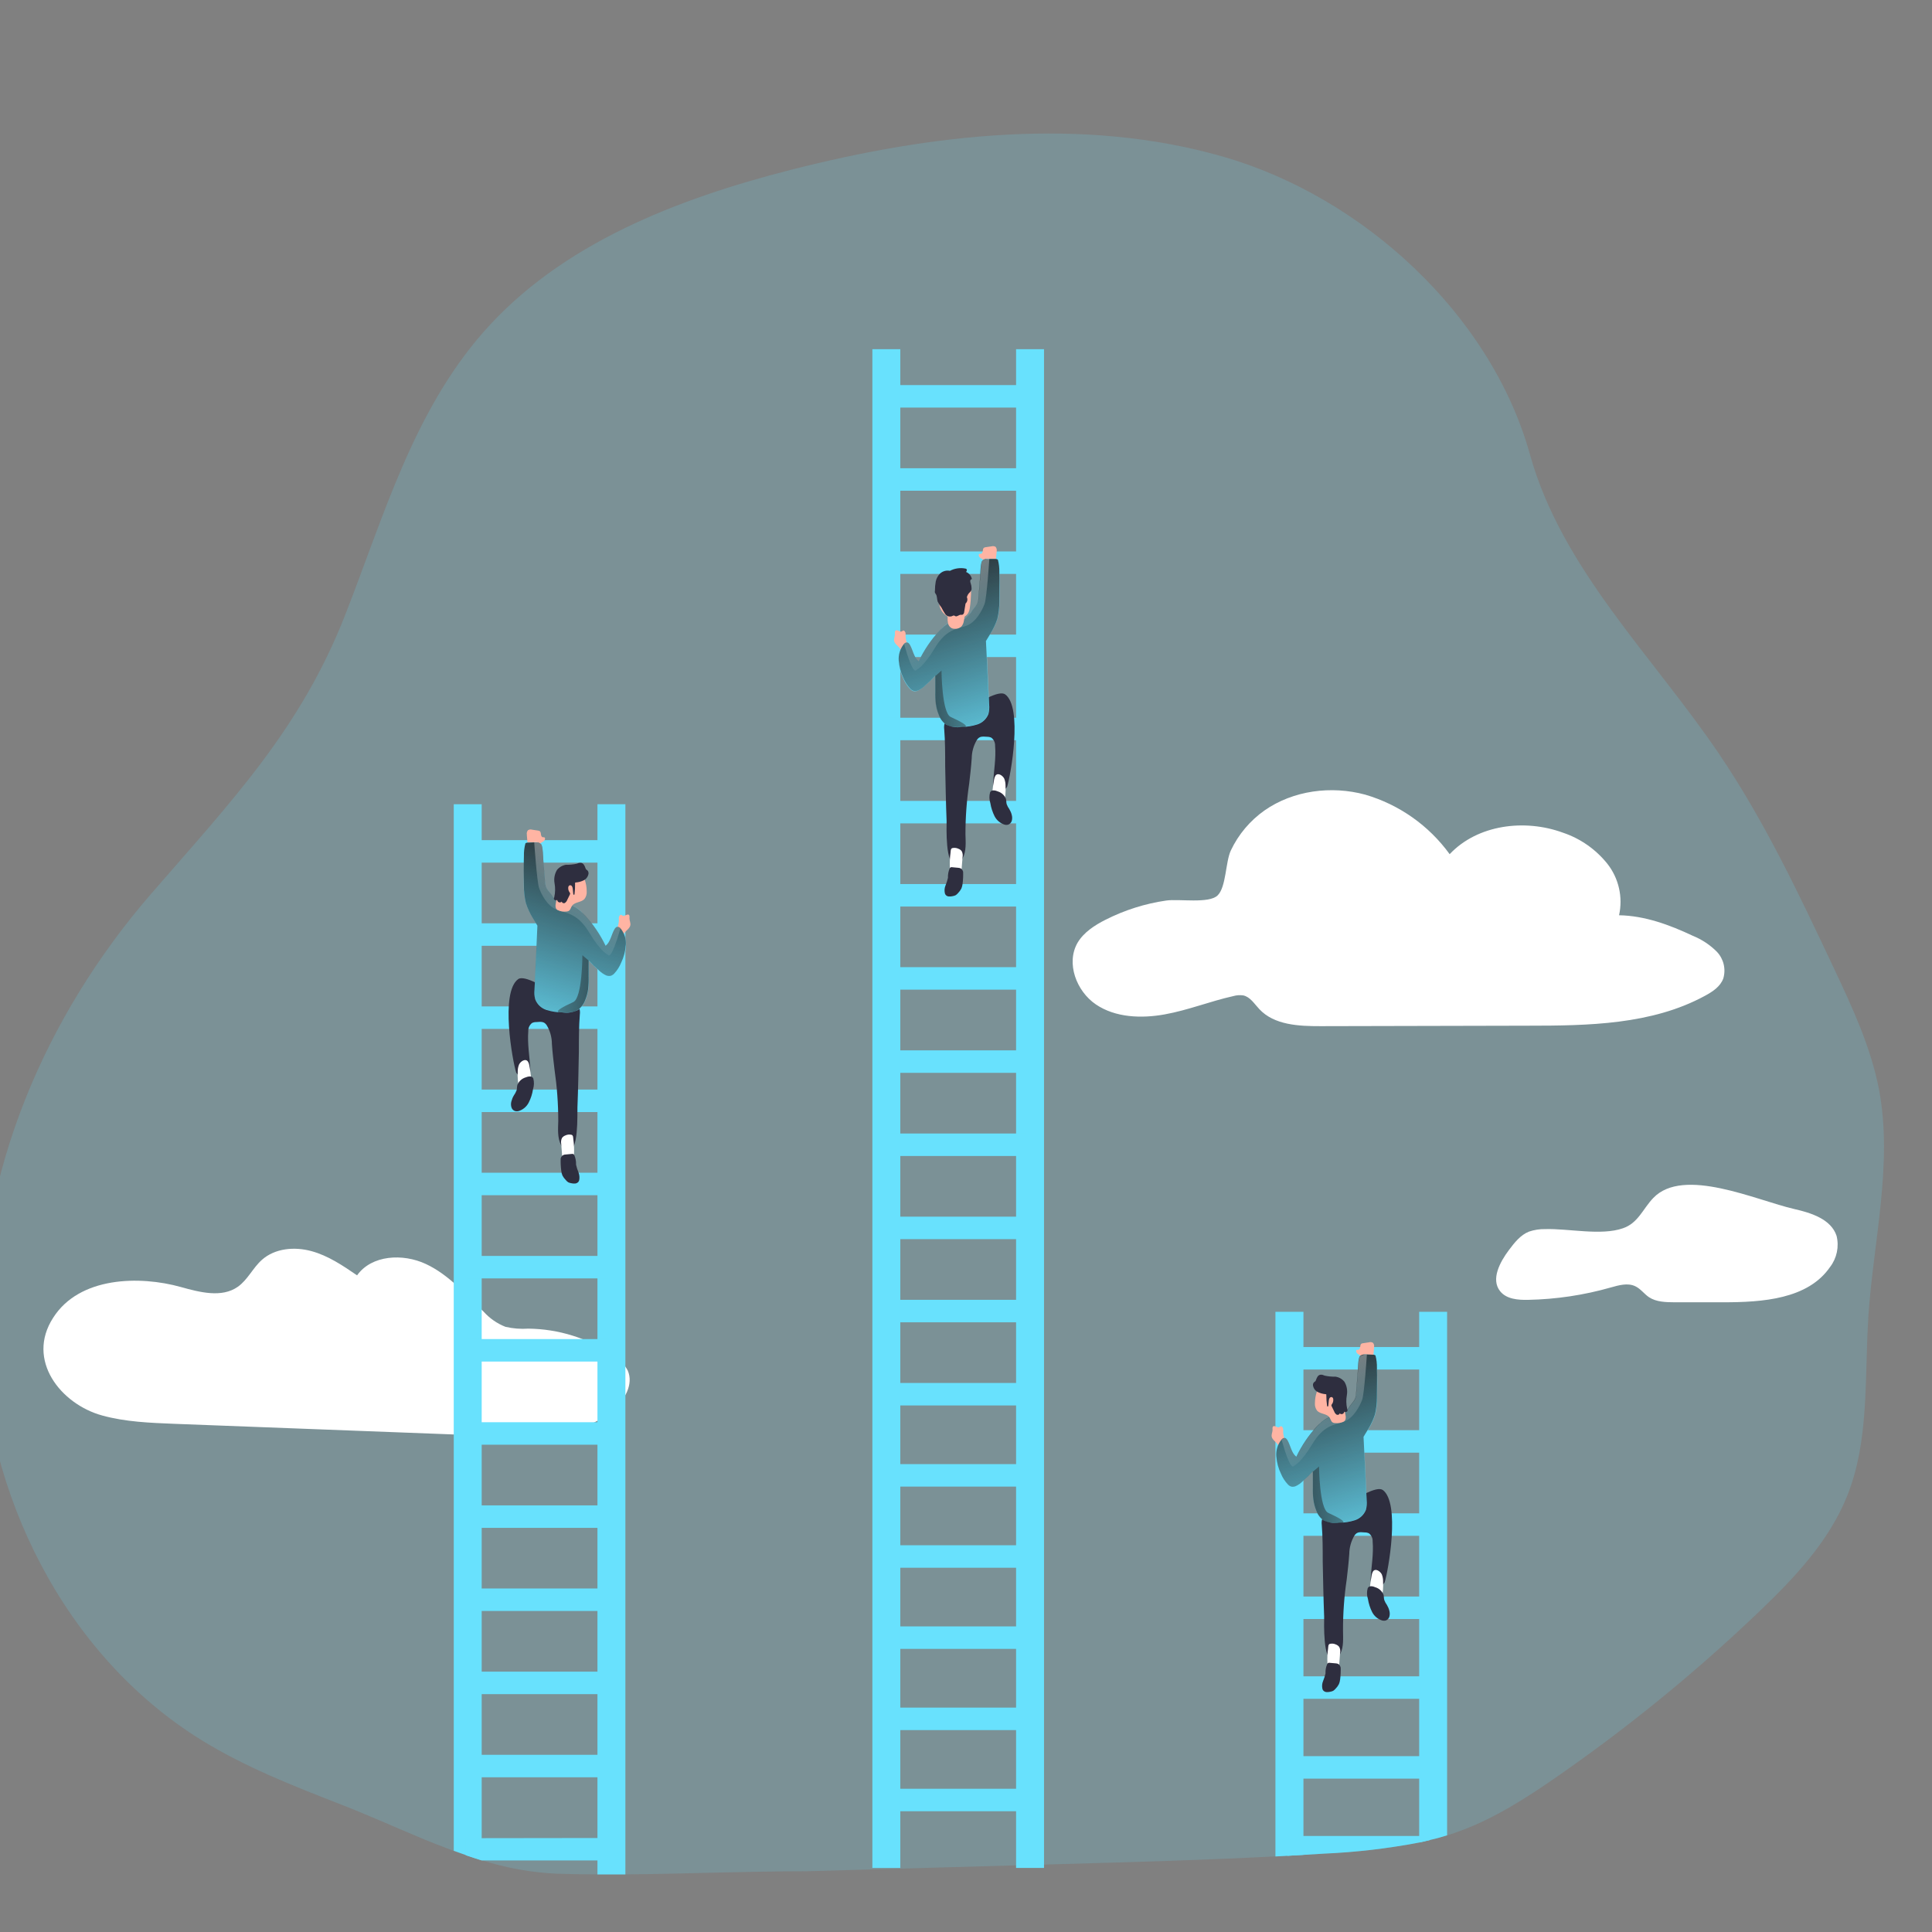 <svg transform="scale(1)" id="_0315_competition" xmlns="http://www.w3.org/2000/svg" xmlns:xlink="http://www.w3.org/1999/xlink" viewBox="0 0 500 500" class="show_show__wrapper__graphic__5Waiy "><rect x="0" y="0" width="500" height="500" fill="#808080" stroke="none"/><title>React</title><defs><style>.cls-1{fill:url(#linear-gradient);}.cls-1,.cls-2,.cls-3,.cls-4,.cls-5,.cls-6,.cls-7,.cls-8,.cls-9,.cls-10,.cls-11,.cls-12,.cls-13,.cls-14{stroke-width:0px;}.cls-2{isolation:isolate;opacity:.18;}.cls-2,.cls-14{fill:#68e1fd;}.cls-3{fill:url(#linear-gradient-4);}.cls-4{fill:url(#linear-gradient-2);}.cls-5{fill:url(#linear-gradient-3);}.cls-6{fill:url(#linear-gradient-8);}.cls-7{fill:url(#linear-gradient-9);}.cls-8{fill:url(#linear-gradient-7);}.cls-9{fill:url(#linear-gradient-5);}.cls-10{fill:url(#linear-gradient-6);}.cls-11{fill:#2e2e3f;}.cls-12{fill:#fff;}.cls-13{fill:#ffb4a3;}</style><linearGradient id="linear-gradient" x1="-1099.21" y1="3757.76" x2="-1080.23" y2="3818.35" gradientTransform="translate(-743.19 4163.3) rotate(-180)" gradientUnits="userSpaceOnUse"><stop offset="0" stop-color="#231f20" stop-opacity="0"></stop><stop offset="1" stop-color="#231f20"></stop></linearGradient><linearGradient id="linear-gradient-2" x1="-1093.66" y1="3784.86" x2="-1072.98" y2="3827.55" gradientTransform="translate(-743.19 4163.3) rotate(-180)" gradientUnits="userSpaceOnUse"><stop offset=".02" stop-color="#fff" stop-opacity="0"></stop><stop offset=".58" stop-color="#fff" stop-opacity=".39"></stop><stop offset=".68" stop-color="#fff" stop-opacity=".68"></stop><stop offset="1" stop-color="#fff"></stop></linearGradient><linearGradient id="linear-gradient-3" x1="-1099.93" y1="3781.15" x2="-1068.71" y2="3769.28" xlink:href="#linear-gradient"></linearGradient><linearGradient id="linear-gradient-4" x1="-1001.5" y1="3963.7" x2="-982.52" y2="4024.29" xlink:href="#linear-gradient"></linearGradient><linearGradient id="linear-gradient-5" x1="-995.96" y1="3990.81" x2="-975.28" y2="4033.5" xlink:href="#linear-gradient-2"></linearGradient><linearGradient id="linear-gradient-6" x1="-1002.2" y1="3987.13" x2="-970.98" y2="3975.26" xlink:href="#linear-gradient"></linearGradient><linearGradient id="linear-gradient-7" x1="617.18" y1="3889.73" x2="636.37" y2="3950.99" gradientTransform="translate(-481.23 4163.3) scale(1 -1)" xlink:href="#linear-gradient"></linearGradient><linearGradient id="linear-gradient-8" x1="622.78" y1="3917.13" x2="643.68" y2="3960.28" gradientTransform="translate(-481.23 4163.3) scale(1 -1)" xlink:href="#linear-gradient-2"></linearGradient><linearGradient id="linear-gradient-9" x1="616.45" y1="3913.41" x2="648.02" y2="3901.43" gradientTransform="translate(-481.23 4163.3) scale(1 -1)" xlink:href="#linear-gradient"></linearGradient></defs><g id="background"><path class="cls-2" d="M483.53,341.06c-1.01,15.49.3,31.6-5.45,46.01-4.74,11.85-13.71,21.33-22.88,30.08-16.32,15.61-33.85,29.91-52.41,42.77-7.75,5.37-15.75,10.51-24.58,13.81-1.19.46-2.47.88-3.7,1.26-1.45.46-2.92.87-4.4,1.19-.94.24-1.87.45-2.83.65-8.11,1.55-16.33,2.51-24.58,2.87l-5.37.32-4.14.24-3.11.17c-18.32.95-36.66,1.47-55,1.98l-66.37,1.87c-15.64,0-31.26.68-46.91.81h-7.23c-3.56,0-7-.07-10.5-.18-6.55-.3-13.04-1.46-19.28-3.46h-.18c-1.39-.43-2.75-.87-4.12-1.34l-3.11-1.11c-3.13-1.19-6.23-2.37-9.33-3.7-6.7-2.8-13.31-5.78-19.83-8.3-12.36-4.82-24.78-9.69-36.08-16.66-35.35-21.87-56.15-63.62-57.03-105.19-.88-41.57,16.72-82.35,43.94-113.77,20.57-23.76,38.66-42.5,50.3-72.29,9.88-25.22,17.5-52.34,35.74-73.13,20.15-22.94,50.15-34.49,79.72-42.05,36.49-9.29,75.39-13.76,111.59-3.41,36.21,10.35,69.48,40.85,79.56,77.14,8.21,29.52,31.58,51.9,48.79,77.26,11.85,17.45,20.87,36.58,29.87,55.7,4.74,10.05,9.48,20.24,11.63,31.17,3.73,19.5-1.46,39.48-2.75,59.33Z"></path><path class="cls-12" d="M46.8,333.08c4.91,1.36,10.58,2.86,14.74-.06,2.57-1.8,3.91-4.92,6.26-6.99,3.37-2.99,8.41-3.43,12.76-2.25,4.35,1.17,8.17,3.76,11.85,6.28,3.78-5.3,11.85-5.71,17.78-2.95,5.93,2.76,10.26,7.82,15,12.38,1.55,1.71,3.47,3.05,5.62,3.89,1.94.45,3.94.61,5.93.47,7.83.09,15.47,2.48,21.95,6.89,1.6.94,2.91,2.31,3.77,3.96,1.55,3.5-.75,7.55-3.63,10.06-8.3,7.29-20.57,7.26-31.64,6.85l-82.15-3.13c-6.25-.25-12.56-.49-18.59-2.15-10.74-2.95-19.78-14.34-12.69-25.3,6.79-10.67,22.38-10.93,33.05-7.95Z"></path><path class="cls-12" d="M286.09,238.04c-2.82,1.43-5.62,3.25-7.21,5.93-3.06,5.3-.3,12.56,4.74,15.98,5.04,3.41,11.71,3.67,17.78,2.58,6.07-1.09,11.77-3.4,17.78-4.74.83-.24,1.71-.3,2.57-.18,1.83.39,2.89,2.22,4.17,3.56,3.85,4.12,10.19,4.41,15.85,4.4l53.56-.12c15.7,0,32.14-.24,45.92-7.74,1.97-1.07,3.97-2.37,4.74-4.49.72-2.44.08-5.08-1.68-6.92-1.77-1.78-3.88-3.17-6.2-4.11-6.02-2.84-12.44-5.21-19.1-5.32,1.04-4.67-.07-9.56-3.02-13.32-2.98-3.73-6.97-6.53-11.5-8.05-9.9-3.63-22.09-2.1-29.32,5.56-5.38-7.42-13.07-12.84-21.87-15.41-8.76-2.37-18.62-1.1-26.07,4.11-3.73,2.64-6.72,6.19-8.68,10.32-1.41,2.99-1.19,9.48-3.44,11.66-2.25,2.18-10.01.84-13.29,1.32-5.48.79-10.8,2.48-15.74,4.99Z"></path><path class="cls-12" d="M399.91,318.09c-1.43-.03-2.85.19-4.21.65-2.2.87-3.74,2.84-5.17,4.74-2.37,3.15-4.74,7.62-2.31,10.67,1.62,2.06,4.62,2.31,7.25,2.25,7.25-.14,14.45-1.22,21.42-3.21,2.07-.58,4.35-1.24,6.3-.32,1.39.65,2.31,1.99,3.56,2.84,1.9,1.26,4.33,1.3,6.6,1.32h12.63c10.12,0,21.92-.79,27.65-9.15,1.75-2.29,2.37-5.25,1.67-8.05-1.41-4.29-6.52-5.93-10.93-6.93-9.82-2.25-28.67-11.03-36.49-2.88-2.73,2.83-3.91,6.52-7.89,7.86-5.63,1.97-14.14.02-20.09.21Z"></path></g><g id="stair_3"><path class="cls-14" d="M337.33,339.48v140.56l-4.14.24-3.11.17v-140.96h7.24Z"></path><path class="cls-14" d="M374.51,339.48v135.5c-1.45.46-2.92.87-4.4,1.19-.94.24-1.87.45-2.83.65v-137.33h7.23Z"></path><rect class="cls-14" x="333.19" y="348.61" width="36.93" height="5.82"></rect><rect class="cls-14" x="333.19" y="370.13" width="36.93" height="5.82"></rect><rect class="cls-14" x="333.19" y="391.65" width="36.93" height="5.82"></rect><rect class="cls-14" x="333.19" y="413.18" width="36.93" height="5.82"></rect><rect class="cls-14" x="333.19" y="433.83" width="36.93" height="5.82"></rect><rect class="cls-14" x="333.19" y="454.49" width="36.93" height="5.82"></rect><path class="cls-14" d="M370.11,475.15v1.05c-.94.24-1.87.45-2.83.65-8.11,1.55-16.33,2.51-24.58,2.87l-5.37.32-4.14.24v-5.13h36.92Z"></path></g><g id="stair_2"><rect class="cls-14" x="225.77" y="90.37" width="7.23" height="393.05"></rect><rect class="cls-14" x="262.96" y="90.37" width="7.23" height="393.05"></rect><rect class="cls-14" x="228.86" y="99.66" width="36.93" height="5.82"></rect><rect class="cls-14" x="228.86" y="121.18" width="36.93" height="5.82"></rect><rect class="cls-14" x="228.86" y="142.71" width="36.93" height="5.82"></rect><rect class="cls-14" x="228.86" y="164.23" width="36.93" height="5.82"></rect><rect class="cls-14" x="228.86" y="185.75" width="36.93" height="5.82"></rect><rect class="cls-14" x="228.86" y="207.27" width="36.93" height="5.82"></rect><rect class="cls-14" x="228.86" y="228.79" width="36.93" height="5.82"></rect><rect class="cls-14" x="228.86" y="250.3" width="36.93" height="5.82"></rect><rect class="cls-14" x="228.86" y="271.83" width="36.93" height="5.82"></rect><rect class="cls-14" x="228.86" y="293.35" width="36.93" height="5.82"></rect><rect class="cls-14" x="228.86" y="314.87" width="36.93" height="5.82"></rect><rect class="cls-14" x="228.86" y="336.39" width="36.93" height="5.82"></rect><rect class="cls-14" x="228.86" y="357.91" width="36.93" height="5.82"></rect><rect class="cls-14" x="228.86" y="378.91" width="36.93" height="5.82"></rect><rect class="cls-14" x="228.86" y="399.91" width="36.93" height="5.82"></rect><rect class="cls-14" x="228.86" y="420.91" width="36.93" height="5.82"></rect><rect class="cls-14" x="228.86" y="441.93" width="36.93" height="5.82"></rect><rect class="cls-14" x="228.86" y="462.93" width="36.93" height="5.82"></rect></g><g id="stair_1"><path class="cls-14" d="M124.66,208.13v273.3c-2.37-.73-4.82-1.56-7.23-2.45V208.13h7.23Z"></path><path class="cls-14" d="M157.46,475.67v5.81h-32.79c-1.39-.43-2.75-.87-4.12-1.34v-4.42l36.92-.05Z"></path><path class="cls-14" d="M161.85,208.13v276.97h-7.23V208.13h7.23Z"></path><rect class="cls-14" x="120.53" y="217.43" width="36.93" height="5.82"></rect><rect class="cls-14" x="120.53" y="238.95" width="36.93" height="5.82"></rect><rect class="cls-14" x="120.53" y="260.46" width="36.93" height="5.82"></rect><rect class="cls-14" x="120.53" y="281.98" width="36.93" height="5.82"></rect><rect class="cls-14" x="120.53" y="303.5" width="36.93" height="5.82"></rect><rect class="cls-14" x="120.53" y="325.03" width="36.93" height="5.82"></rect><rect class="cls-14" x="120.53" y="346.55" width="36.93" height="5.82"></rect><rect class="cls-14" x="120.53" y="368.07" width="36.93" height="5.82"></rect><rect class="cls-14" x="120.53" y="389.59" width="36.93" height="5.82"></rect><rect class="cls-14" x="120.53" y="411.1" width="36.93" height="5.82"></rect><rect class="cls-14" x="120.53" y="432.62" width="36.93" height="5.82"></rect><rect class="cls-14" x="120.53" y="454.14" width="36.93" height="5.82"></rect></g><g id="character_3"><path class="cls-11" d="M357.82,385.57c4.66,3.33,1.43,21.11.53,23.94-.26.4-.61.73-1.03.96-1.58.47-2.7-.07-2.6-1.87.19-3.24.79-6.47.52-9.69.04-.8-.31-1.57-.94-2.07-.34-.17-.72-.26-1.1-.25-1.19-.07-1.98-.24-2.68.81-.85,1.44-1.31,3.07-1.33,4.74-.15,2.19-.4,4.38-.66,6.58-.65,4.36-.97,8.75-.96,13.15,0,2.09.24,4.29-.72,6.15-.32.76-.99,1.32-1.79,1.52-2.74.4-2.37-9.48-2.37-11.15-.19-4.74-.27-9.48-.37-14.22,0-3.19,0-6.39-.25-9.56-.06-.46-.03-.93.08-1.37.17-.5,1.33-.36,1.72-.7,1.69-1.32,3.47-2.53,5.32-3.61,1.48-1.02,7.09-4.47,8.62-3.33Z"></path><path class="cls-14" d="M346.81,366.26c-2.31.12-4.81,1.07-5.82,3.14-.35.81-.57,1.68-.64,2.56-.44,4.28-.63,8.57-.57,12.87-.04,1.13.01,2.27.15,3.39.12.9.35,1.78.69,2.62.35,1.06,1.03,1.98,1.94,2.63,1.25.61,2.66.82,4.04.6,1.36,0,2.72-.22,4.02-.63,1.32-.42,2.37-1.42,2.88-2.7.21-.81.28-1.65.19-2.48l-.55-11.74-.28-5.93c-.06-1.19-.85-6.14-2.09-6.83-1.23-.69-2.6,2.42-3.97,2.49Z"></path><path class="cls-13" d="M355.6,348.66c.09-.4,0-.81-.26-1.13-.31-.2-.7-.25-1.05-.14l-1.56.24c-.13,0-.26.04-.38.11-.27.17-.3.55-.34.87s-.19.7-.51.72c-.1-.01-.21-.01-.31,0-.15.06-.24.21-.21.37.03.27.17.52.4.68.23.17.47.27.7.43.38.28.66.67.79,1.13.05.28.14.55.25.81.26.39.72.59,1.19.51.84-.17,1.03-.71,1.05-1.43.06-1.03.18-2.1.25-3.14Z"></path><path class="cls-14" d="M350.1,362.97c.32-.34.56-.74.71-1.19.12-.41.18-.83.19-1.26l.43-5.44c.06-.76.11-3.56.59-4.1.48-.39,1.11-.55,1.72-.44l1.56.06c.25-.02.5.05.7.2.29,1.05.43,2.14.39,3.22.05,2.5.05,5.01,0,7.53.02,1.51-.14,3.02-.49,4.49-.43,1.35-1.02,2.65-1.78,3.85-.69,1.2-1.39,2.39-2.1,3.56-.27.45-.64.95-1.09.87-.24-.07-.45-.22-.59-.43-1.35-1.82-2.15-3.99-2.29-6.25-.17-.57-.12-1.18.14-1.72.54-1.04,1.18-2.03,1.9-2.96Z"></path><path class="cls-13" d="M330.95,369.38c.21,0,.37-.25.58-.27s.52.36.55.69,0,.66,0,1.01c.06.54.18,1.06.34,1.58.17.52.17,1.08,0,1.6-.15.45-.62.72-1.09.62-.34-.13-.5-.52-.7-.83-.47-.71-1.39-1.19-1.52-2.01-.09-.59.24-1.19.23-1.75-.03-.2-.03-.4,0-.6.24-.83,1.17.08,1.61-.01Z"></path><path class="cls-14" d="M340.82,369.21c-2.17,2.35-3.98,5.02-5.36,7.9-1.24-1.01-1.46-2.82-2.25-4.22-.18-.31-.44-.64-.81-.65-.32.02-.61.18-.79.45-1,1.21-1.49,2.75-1.39,4.31.12,1.55.52,3.06,1.19,4.46.42,1.02,1.02,1.96,1.78,2.77.25.27.57.48.92.58.4.07.82.01,1.19-.17.62-.31,1.19-.71,1.69-1.19,1.43-1.25,2.76-2.61,3.98-4.06,1.84-2.16,3.56-4.63,3.76-7.47.18-1.33-.26-2.68-1.19-3.65-.95-.85-1.94.17-2.73.92Z"></path><path class="cls-1" d="M330.32,376.95c.11,1.54.51,3.05,1.19,4.44.42,1.02,1.02,1.96,1.78,2.77.24.27.56.48.91.58.4.08.82.02,1.19-.15.62-.3,1.2-.7,1.69-1.19.94-.81,1.83-1.68,2.67-2.6v3.99c-.04,1.13.01,2.27.15,3.39.12.9.35,1.78.69,2.62.35,1.06,1.03,1.98,1.94,2.63.54.33,1.15.53,1.78.59.75.07,1.51.07,2.26,0,1.36-.01,2.72-.22,4.02-.63,1.32-.42,2.37-1.42,2.88-2.7.21-.81.28-1.65.19-2.48-.19-3.95-.37-7.87-.55-11.74-.08-1.55-.14-3.08-.23-4.62.39-.65.77-1.3,1.19-1.97.75-1.2,1.35-2.5,1.78-3.85.34-1.47.51-2.98.5-4.49,0-2.5.07-5.02,0-7.53.02-1.09-.1-2.17-.38-3.22-.21-.15-.46-.22-.71-.2l-1.55-.06h-.56c-.44-.03-.87.13-1.19.43h0c-.49.5-.53,3.33-.58,4.1l-.43,5.43c0,.43-.07.85-.19,1.26-.16.44-.4.84-.71,1.19-.41.5-.79,1.03-1.13,1.58-.7.75-1.41,1.66-2.15,1.69-1.97,0-3.84.81-5.21,2.22-.25.21-.5.43-.72.66-2.17,2.36-3.98,5.02-5.36,7.92-1.26-1.02-1.46-2.82-2.25-4.23-.19-.31-.45-.64-.81-.65-.32.02-.62.19-.79.46-.98,1.23-1.45,2.79-1.32,4.36Z"></path><path class="cls-4" d="M331.68,372.63c2.37,8.43,3.12,6.79,3.12,6.79,0,0,1.84-.72,4.8-5.66,2.96-4.94,5.61-4.93,8.17-5.82s4.16-4.12,4.74-5.64,1.24-11.72,1.24-11.72h-.56c-.42.06-.82.2-1.19.43h0c-.49.5-.53,3.33-.58,4.1l-.43,5.43c0,.43-.07.85-.19,1.26-.16.44-.4.84-.71,1.19-.41.5-.79,1.03-1.13,1.58-.7.75-1.41,1.66-2.15,1.69-1.97,0-3.84.81-5.21,2.22-.25.21-.5.43-.72.66-2.17,2.36-3.98,5.02-5.36,7.92-1.26-1.02-1.46-2.82-2.25-4.23-.19-.31-.45-.64-.81-.65-.32.03-.62.2-.79.47Z"></path><path class="cls-5" d="M339.95,388.26c.12.9.35,1.78.69,2.62.35,1.06,1.03,1.98,1.94,2.63.54.33,1.15.53,1.78.59,3.71.39,5.36.14-.62-2.58-2.29-1.04-2.37-12.01-2.37-12.01l-1.58,1.36v3.99c-.04,1.13.01,2.27.15,3.39Z"></path><path class="cls-13" d="M347.72,363.52c-.51-1.68-.64-3.56-1.81-4.88-.14-.18-.33-.31-.55-.38-.18-.04-.36-.04-.53,0l-2.67.57c-.69.06-1.24.59-1.34,1.28-.34.97-.51,1.98-.52,3.01-.06.71.15,1.41.58,1.98.84.9,2.5.71,3.2,1.73.3.44.38,1.07.85,1.32.18.1.38.15.58.14.77.09,1.55-.04,2.25-.38.62-.34.59-1.19.4-1.98-.19-.79-.17-1.52-.45-2.41Z"></path><path class="cls-11" d="M345.56,356.27c.93.12,1.78.59,2.37,1.32.62,1.03.84,2.25.64,3.44-.22,1.18-.19,2.39.07,3.56.07.23.17.49,0,.68s-.5.17-.76.08c-.02.27-.2.51-.46.59-.26.09-.54.02-.72-.19,0,.33-.45.51-.76.37-.28-.18-.5-.45-.62-.77l-.68-1.4c-.05-.07-.07-.16-.07-.25.01-.12.07-.24.15-.33.25-.34.36-.76.33-1.19.01-.25-.11-.48-.32-.6-.25-.07-.52.03-.65.26-.12.22-.18.47-.19.72l-.12,1.19c0,.13-.08.3-.2.26s-.09-.09-.12-.17c-.13-.93-.2-1.88-.2-2.82,0-.05,0-.09,0-.14-.06-.05-.13-.07-.2-.07-.72-.06-1.42-.26-2.06-.58-.65-.34-1.09-.98-1.19-1.71-.04-.34.1-.68.37-.89.08-.05.16-.1.24-.15.05-.07.1-.15.13-.24.1-.32.24-.62.4-.91.47-.75,1.19-.64,1.88-.32.89.2,1.81.29,2.73.27Z"></path><path class="cls-12" d="M357.61,407.45c.24.6.35,1.25.33,1.9.09,1.49-.05,2.99-.41,4.44-.1.51-.42.94-.88,1.19-.46.12-.95-.02-1.28-.37-.76-.96-1.07-2.21-.84-3.41.07-1.19.23-2.38.46-3.56.05-.33.17-.65.33-.94.65-.95,1.92-.01,2.29.75Z"></path><path class="cls-11" d="M355.92,410.78c.97.28,1.76,1,2.13,1.94.12.45.07.92.2,1.37.17.46.4.89.69,1.28.28.47.5.98.63,1.52.13.49.13,1,0,1.49-.14.5-.52.89-1.02,1.03-.25.05-.5.05-.75,0-1.17-.33-2.14-1.13-2.69-2.2-.54-1.07-.9-2.22-1.09-3.4-.3-.9-.32-1.86-.06-2.77.34-.78,1.39-.53,1.96-.26Z"></path><path class="cls-12" d="M345.78,425.61c.33.13.62.35.83.64.24.47.31,1,.21,1.52l-.2,2.49c.02.46-.13.9-.43,1.26-.45.3-1.03.35-1.53.13-.42-.09-.79-.35-1.01-.72-.08-.22-.12-.44-.12-.68-.05-1.21.01-2.43.18-3.63.06-.45,0-1.03.44-1.19.55-.13,1.12-.07,1.62.18Z"></path><path class="cls-11" d="M346.98,431.79c0-.49-.27-.95-.7-1.19-.21-.07-.42-.12-.64-.13l-1.49-.13c-.11-.02-.23-.02-.34,0-.13.05-.23.14-.31.26-.34.78-.5,1.63-.46,2.49-.15.66-.36,1.31-.62,1.94-.27.63-.33,1.32-.19,1.99.03.16.1.32.2.45.22.26.53.41.87.44.33.02.66-.02.98-.09.27-.04.53-.13.77-.25.22-.15.42-.33.59-.53.35-.35.64-.75.87-1.19.16-.38.26-.78.31-1.19.14-1.08.19-2.17.14-3.26"></path></g><g id="character_2"><path class="cls-11" d="M260.11,179.68c4.66,3.33,1.43,21.1.53,23.94-.26.4-.61.73-1.03.96-1.58.47-2.7-.07-2.6-1.87.19-3.24.79-6.47.52-9.71.03-.8-.31-1.57-.94-2.07-.34-.17-.72-.25-1.1-.25-1.19-.06-1.98-.23-2.68.82-.85,1.44-1.31,3.07-1.33,4.74-.15,2.19-.4,4.38-.66,6.58-.65,4.36-.97,8.75-.96,13.15.06,2.09.24,4.29-.72,6.14-.32.76-.98,1.33-1.79,1.53-2.74.4-2.37-9.48-2.37-11.16-.19-4.74-.27-9.48-.37-14.22,0-3.18,0-6.38-.25-9.56-.06-.46-.03-.93.08-1.37.17-.49,1.33-.34,1.72-.69,1.69-1.32,3.47-2.53,5.32-3.61,1.48-1.08,7.03-4.52,8.62-3.33Z"></path><path class="cls-14" d="M249.11,160.32c-2.31.11-4.81,1.05-5.82,3.14-.35.81-.57,1.68-.64,2.56-.44,4.28-.63,8.57-.57,12.87-.03,1.13.02,2.26.15,3.39.12.89.35,1.77.69,2.61.35,1.07,1.03,1.99,1.94,2.64,1.25.61,2.66.82,4.04.6,1.36-.01,2.72-.23,4.02-.64,1.31-.42,2.37-1.41,2.88-2.69.21-.81.28-1.65.19-2.48l-.55-11.74-.28-5.93c0-1.19-.85-6.14-2.09-6.84s-2.61,2.43-3.97,2.5Z"></path><path class="cls-13" d="M257.93,142.71c.1-.42,0-.85-.27-1.19-.32-.19-.7-.23-1.05-.13l-1.56.23c-.13.02-.26.06-.38.12-.27.17-.3.55-.34.87s-.19.7-.51.72c-.1-.01-.21-.01-.31,0-.15.05-.24.21-.21.37.02.28.18.52.41.66.21.17.46.28.69.44.38.27.66.67.81,1.11.04.28.12.55.24.81.26.39.72.59,1.19.51.84-.15,1.03-.7,1.05-1.42.02-.98.14-2.04.26-3.09Z"></path><path class="cls-14" d="M252.38,157.03c.32-.34.56-.75.71-1.19.12-.41.18-.83.19-1.26l.43-5.44c.06-.77.11-3.56.59-4.1.48-.39,1.11-.55,1.72-.44h1.56c.25-.02.5.05.7.2.29,1.04.42,2.13.39,3.21.05,2.51.05,5.02,0,7.54,0,1.51-.16,3.02-.5,4.49-.43,1.35-1.02,2.65-1.78,3.85-.69,1.19-1.39,2.38-2.1,3.56-.27.44-.64.95-1.09.85-.24-.07-.45-.21-.59-.41-1.35-1.82-2.15-3.99-2.29-6.25-.17-.57-.12-1.19.14-1.73.55-1.02,1.19-1.98,1.91-2.89Z"></path><path class="cls-13" d="M233.23,163.45c.21,0,.37-.25.58-.27s.52.36.55.68,0,.68,0,1.01c.06.54.18,1.07.34,1.59.17.52.17,1.08,0,1.6-.16.45-.63.71-1.09.6-.34-.13-.5-.51-.7-.82-.47-.71-1.39-1.19-1.52-2.01-.09-.59.24-1.19.23-1.77-.03-.2-.03-.4,0-.59.24-.84,1.17.08,1.61-.01Z"></path><path class="cls-14" d="M243.1,163.27c-2.17,2.35-3.98,5.01-5.36,7.9-1.24-1.02-1.46-2.82-2.25-4.22-.12-.46-.59-.74-1.05-.63-.24.06-.43.21-.55.43-.99,1.21-1.47,2.76-1.35,4.31.11,1.54.52,3.05,1.19,4.44.42,1.03,1.03,1.97,1.78,2.79.26.27.57.47.92.58.4.07.82.01,1.19-.17.62-.31,1.19-.71,1.69-1.19,1.43-1.25,2.76-2.6,3.98-4.05,1.84-2.16,3.56-4.63,3.76-7.47.18-1.33-.26-2.68-1.19-3.65-.97-.87-1.98.15-2.76.91Z"></path><path class="cls-3" d="M232.6,171.01c.12,1.54.52,3.05,1.19,4.44.42,1.02,1.02,1.96,1.78,2.77.24.27.56.48.91.58.4.08.82.02,1.19-.15.62-.3,1.2-.7,1.69-1.19.94-.81,1.83-1.68,2.67-2.61v4.01c-.04,1.13.01,2.27.15,3.39.12.89.35,1.77.69,2.61.35,1.06,1.03,1.99,1.94,2.64.54.33,1.15.53,1.78.59.75.07,1.51.07,2.26,0,1.36-.02,2.72-.23,4.02-.63,1.31-.44,2.36-1.43,2.88-2.7.22-.81.28-1.65.19-2.48-.19-3.92-.37-7.83-.55-11.76-.08-1.54-.14-3.07-.23-4.62.39-.64.77-1.29,1.19-1.96.75-1.21,1.35-2.5,1.78-3.85.34-1.47.51-2.98.5-4.49,0-2.51.07-5.02,0-7.54.02-1.08-.1-2.16-.38-3.21-.21-.15-.46-.22-.71-.2h-2.11c-.44-.03-.87.12-1.19.43h0c-.49.5-.53,3.34-.58,4.1l-.43,5.43c0,.43-.07.86-.19,1.27-.16.44-.4.84-.71,1.19-.41.5-.79,1.03-1.13,1.58-.7.75-1.41,1.66-2.15,1.69-1.96.01-3.84.8-5.21,2.2-.26.21-.5.45-.72.68-2.17,2.35-3.98,5.02-5.36,7.9-1.26-1.01-1.46-2.81-2.25-4.22-.19-.32-.45-.64-.81-.65-.32.02-.62.19-.79.46-.97,1.21-1.44,2.75-1.32,4.29Z"></path><path class="cls-9" d="M233.97,166.65c2.37,8.41,3.12,6.79,3.12,6.79,0,0,1.84-.72,4.8-5.66s5.61-4.94,8.17-5.82c2.56-.88,4.16-4.12,4.74-5.64.58-1.52,1.24-11.72,1.24-11.72h-.56c-.42.06-.82.2-1.19.43h0c-.49.5-.53,3.34-.58,4.1l-.43,5.43c0,.43-.07.86-.19,1.27-.16.44-.4.84-.71,1.19-.41.5-.79,1.03-1.13,1.58-.7.75-1.41,1.66-2.15,1.69-1.96.01-3.84.8-5.21,2.2-.26.21-.5.45-.72.68-2.17,2.35-3.98,5.02-5.36,7.9-1.26-1.01-1.46-2.81-2.25-4.22-.19-.32-.45-.64-.81-.65-.32.02-.62.19-.79.46Z"></path><path class="cls-10" d="M242.24,182.28c.12.89.35,1.77.69,2.61.35,1.06,1.03,1.99,1.94,2.64.54.33,1.15.53,1.78.59,3.71.39,5.36.14-.62-2.58-2.29-1.04-2.37-12.01-2.37-12.01l-1.55,1.41v4.01c-.04,1.11,0,2.23.13,3.33Z"></path><path class="cls-12" d="M259.9,201.51c.24.6.35,1.25.33,1.9.09,1.49-.05,2.99-.41,4.44-.1.51-.42.94-.88,1.19-.46.12-.95-.03-1.27-.38-.77-.95-1.09-2.2-.85-3.4.07-1.19.23-2.38.46-3.56.05-.33.17-.65.33-.94.65-.94,1.92-.01,2.29.75Z"></path><path class="cls-11" d="M258.2,204.81c.97.28,1.76.99,2.13,1.93.12.45.07.94.2,1.39.17.46.4.89.69,1.28.28.47.5.98.63,1.52.13.49.13,1,0,1.49-.14.5-.53.88-1.02,1.03-.25.05-.5.05-.75,0-1.16-.34-2.14-1.14-2.69-2.22-.53-1.07-.9-2.21-1.09-3.39-.3-.9-.32-1.87-.06-2.79.34-.75,1.39-.49,1.96-.25Z"></path><path class="cls-12" d="M248.07,219.67c.33.12.62.34.83.63.24.47.31,1,.21,1.52l-.2,2.5c.02.46-.13.9-.43,1.26-.45.31-1.03.35-1.53.13-.42-.09-.79-.35-1.01-.72-.08-.22-.12-.44-.12-.68-.05-1.21.01-2.43.18-3.63.06-.46,0-1.03.44-1.19.55-.13,1.12-.07,1.62.18Z"></path><path class="cls-11" d="M249.28,225.9c0-.5-.27-.95-.71-1.19-.21-.07-.42-.12-.64-.13l-1.49-.14c-.11-.02-.23-.02-.34,0-.13.06-.23.15-.31.26-.34.78-.5,1.63-.46,2.49-.15.66-.36,1.31-.62,1.94-.27.63-.33,1.32-.19,1.99.1.51.55.88,1.07.88.33.02.66,0,.98-.08.27-.05.53-.13.77-.25.22-.15.42-.33.59-.53.35-.35.64-.75.87-1.19.16-.38.26-.78.31-1.19.14-1.08.19-2.17.14-3.26"></path><path class="cls-13" d="M245.24,159.83c-.03.51.01,1.03.12,1.53.12.5.44.93.89,1.19.29.14.61.2.94.19.62.01,1.22-.22,1.67-.65.32-.42.52-.91.59-1.42.29-1.37.41-2.77.38-4.17,0-.25-.04-.5-.12-.73-.4-.67-1.2-.98-1.94-.76-.94.17-1.77.71-2.31,1.51-.3,1.08-.37,2.22-.21,3.33Z"></path><path class="cls-13" d="M242.88,155.39c.06.66.21,1.31.43,1.94.9,2.28,3.48,3.4,5.77,2.5,0,0,.02,0,.03-.01.58-.21,1.08-.6,1.43-1.11.25-.47.41-.98.46-1.51.18-1.14.27-2.29.3-3.44.04-.67-.03-1.34-.2-1.99-.18-.65-.6-1.2-1.19-1.53-.53-.21-1.09-.29-1.66-.26-1.61,0-3.69-.13-5.08.84-.57.4-.49.97-.46,1.62,0,.98.07,1.96.18,2.94Z"></path><path class="cls-11" d="M250.22,154.55c.27.56.13,1.23-.34,1.64l-.34,2.1c0,.33-.17.72-.5.81h-.4c-.5,0-.94.56-1.39.37-.11-.07-.22-.13-.33-.18-.23,0-.43.11-.64.2-.64.19-1.33-.06-1.69-.62-.35-.54-.67-1.1-.96-1.67-.38-.46-.7-.97-.96-1.51-.21-.62-.11-1.35-.46-1.91-.1-.12-.18-.26-.25-.4-.04-.17-.04-.35,0-.52,0-.8.07-1.59.21-2.37.16-.77.54-1.47,1.09-2.03.69-.65,1.65-.92,2.58-.73,1.22-.64,2.63-.85,3.98-.59.13.01.25.07.34.17.15.2,0,.5-.14.71.78.33,1.34,1.02,1.51,1.85-.23,0-.41.23-.44.46,0,.24.05.47.14.69.13.38.2.78.21,1.19.02.2,0,.4-.08.58-.1.18-.22.34-.36.49-.39.34-.66.79-.78,1.29Z"></path></g><g id="character_1"><path class="cls-11" d="M134.12,253.39c-4.74,3.37-1.46,21.33-.53,24.2.26.4.61.74,1.03.97,1.6.47,2.74-.07,2.63-1.9-.19-3.27-.79-6.54-.53-9.8-.04-.81.32-1.59.95-2.1.35-.17.73-.26,1.11-.25,1.19-.07,2-.24,2.71.82.87,1.46,1.34,3.13,1.34,4.84.15,2.22.41,4.43.68,6.65.64,4.4.97,8.85.97,13.3-.06,2.11-.25,4.35.72,6.22.33.77,1,1.34,1.81,1.54,2.77.4,2.37-9.55,2.43-11.28.19-4.8.28-9.61.37-14.41,0-3.22,0-6.46.25-9.67.07-.47.04-.94-.08-1.4-.17-.5-1.34-.34-1.73-.7-1.71-1.34-3.51-2.55-5.38-3.65-1.53-1.05-7.15-4.53-8.75-3.38Z"></path><path class="cls-14" d="M145.24,233.85c2.37.12,4.87,1.07,5.93,3.18.35.82.56,1.69.64,2.58.45,4.33.64,8.68.58,13.04.03,1.14-.02,2.29-.15,3.43-.13.91-.36,1.79-.7,2.64-.36,1.08-1.04,2.01-1.97,2.67-1.27.62-2.69.83-4.09.62-1.38-.02-2.75-.23-4.06-.64-1.33-.43-2.4-1.44-2.9-2.74-.22-.81-.29-1.66-.19-2.5l.56-11.85c.09-2.01.18-4.03.27-6.04,0-1.24.87-6.21,2.12-6.91,1.26-.7,2.6,2.47,3.97,2.54Z"></path><path class="cls-13" d="M136.36,216.05c-.1-.42,0-.86.28-1.19.31-.2.7-.25,1.05-.14l1.59.24c.13.02.26.06.38.12.27.17.31.55.34.87s.19.71.52.73c.1-.01.21-.01.31,0,.15.06.24.21.23.37-.03.28-.19.53-.43.69-.21.17-.47.27-.7.44-.39.28-.67.67-.81,1.13-.05.28-.14.56-.25.82-.26.39-.72.59-1.19.51-.85-.15-1.04-.7-1.07-1.43-.06-1.01-.19-2.07-.27-3.14Z"></path><path class="cls-14" d="M141.93,230.54c-.32-.34-.56-.74-.71-1.19-.12-.42-.18-.85-.2-1.28l-.43-5.49c-.06-.78-.11-3.64-.59-4.15-.49-.39-1.12-.56-1.74-.45h-1.59c-.25-.01-.5.06-.71.2-.28,1.06-.41,2.16-.39,3.26v7.62c-.02,1.53.15,3.05.5,4.54.43,1.37,1.04,2.68,1.8,3.9.69,1.19,1.4,2.37,2.11,3.56.27.46.65.96,1.11.88.24-.08.44-.23.59-.43,1.36-1.84,2.17-4.03,2.31-6.32.18-.58.13-1.2-.14-1.74-.55-1.03-1.19-2-1.92-2.92Z"></path><path class="cls-13" d="M161.3,237.02c-.21,0-.38-.26-.59-.27s-.52.36-.55.69,0,.68,0,1.02c-.06.54-.18,1.08-.36,1.6-.17.52-.17,1.09,0,1.61.15.45.62.72,1.09.62.36-.13.51-.52.71-.83.49-.72,1.4-1.19,1.54-2.04.09-.59-.24-1.19-.24-1.78.03-.2.03-.4,0-.6-.21-.85-1.17.08-1.61-.01Z"></path><path class="cls-14" d="M151.27,236.83c2.21,2.39,4.05,5.1,5.45,8.04,1.27-1.03,1.48-2.84,2.29-4.27.18-.32.45-.65.81-.66.33.02.62.19.81.46,1,1.22,1.49,2.79,1.37,4.36-.11,1.56-.51,3.09-1.19,4.5-.42,1.04-1.03,1.98-1.8,2.8-.25.28-.57.48-.92.59-.42.08-.86.02-1.24-.17-.63-.3-1.21-.7-1.72-1.19-1.44-1.26-2.79-2.63-4.02-4.1-1.86-2.18-3.56-4.68-3.8-7.55-.19-1.34.25-2.7,1.19-3.69,1.04-.92,2.04.11,2.79.87Z"></path><path class="cls-8" d="M161.94,244.66c-.11,1.56-.51,3.08-1.19,4.49-.42,1.04-1.03,1.99-1.79,2.81-.25.27-.57.47-.92.58-.42.09-.87.03-1.26-.15-.63-.31-1.2-.71-1.71-1.19-.95-.82-1.85-1.7-2.7-2.63v4.04c.03,1.14-.03,2.29-.15,3.43-.13.91-.36,1.79-.7,2.64-.36,1.07-1.04,2-1.96,2.67-.55.32-1.17.53-1.8.6-.76.07-1.53.07-2.3,0-1.38,0-2.75-.22-4.06-.63-1.32-.44-2.39-1.44-2.9-2.74-.22-.81-.29-1.66-.19-2.5.19-3.96.37-7.92.56-11.85l.21-4.67-1.19-1.98c-.76-1.22-1.36-2.53-1.8-3.9-.35-1.49-.52-3.01-.5-4.54-.06-2.54-.08-5.08,0-7.62-.03-1.1.11-2.2.39-3.26.21-.15.46-.22.71-.19l1.58-.07h.56c.44-.02.86.14,1.19.44h0c.49.51.53,3.38.59,4.15l.43,5.49c.01.43.08.86.2,1.28.16.44.4.84.71,1.19.43.5.83,1.03,1.19,1.59.71.76,1.43,1.68,2.17,1.72,1.99,0,3.89.81,5.27,2.23.26.21.51.46.73.69,2.19,2.38,4.02,5.07,5.42,7.99,1.27-1.02,1.47-2.84,2.28-4.27.19-.32.45-.65.82-.66.33.03.62.2.81.47.98,1.23,1.46,2.79,1.32,4.36Z"></path><path class="cls-6" d="M160.56,240.3c-2.45,8.51-3.15,6.86-3.15,6.86,0,0-1.87-.72-4.86-5.72-2.99-5-5.66-4.99-8.3-5.93s-4.2-4.17-4.74-5.71c-.55-1.54-1.26-11.85-1.26-11.85h.56c.42.06.83.21,1.19.44h0c.49.51.53,3.38.59,4.15l.43,5.49c.01.43.08.86.2,1.28.16.44.4.84.71,1.19.43.5.83,1.03,1.19,1.59.71.76,1.43,1.68,2.17,1.72,1.99,0,3.89.81,5.27,2.23.26.21.51.46.73.69,2.19,2.38,4.02,5.07,5.42,7.99,1.27-1.02,1.47-2.84,2.28-4.27.19-.32.45-.65.82-.66.32.06.6.25.76.53Z"></path><path class="cls-7" d="M152.19,256.05c-.13.91-.36,1.79-.7,2.64-.36,1.07-1.04,2-1.96,2.67-.55.32-1.17.53-1.8.6-3.76.39-5.42.14.62-2.62,2.37-1.05,2.37-12.14,2.37-12.14l1.59,1.37v4.04c.04,1.14,0,2.29-.12,3.43Z"></path><path class="cls-13" d="M144.34,231.09c.52-1.71.65-3.64,1.84-4.95.14-.18.34-.31.56-.37.18-.04.36-.04.53,0l2.7.57c.2.03.4.09.58.19.38.26.66.65.77,1.1.34.98.52,2.01.52,3.05.06.71-.15,1.42-.59,1.99-.84.91-2.52.73-3.22,1.77-.31.44-.39,1.07-.87,1.33-.18.08-.38.13-.58.14-.78.09-1.57-.04-2.28-.39-.63-.34-.6-1.19-.41-2,.19-.82.18-1.53.45-2.42Z"></path><path class="cls-11" d="M146.53,223.79c-.93.14-1.77.61-2.37,1.33-.63,1.04-.86,2.28-.64,3.47.21,1.18.19,2.39-.07,3.56-.08.23-.17.5,0,.69s.5.17.76.08c.02.28.2.51.46.6.26.08.55,0,.73-.2,0,.34.46.52.76.38.29-.18.51-.46.63-.78l.69-1.41c.05-.08.07-.17.07-.26-.02-.12-.07-.24-.15-.33-.25-.34-.37-.76-.34-1.19,0-.25.12-.48.33-.6.25-.09.52.02.65.25.12.23.19.48.2.73l.12,1.19c0,.13.08.31.21.26s.09-.09.11-.15c.12-.93.17-1.87.15-2.81-.02-.05-.02-.1,0-.14.05-.05.13-.08.2-.08.73-.05,1.44-.25,2.09-.58.65-.35,1.09-.99,1.19-1.72.03-.34-.1-.68-.37-.9-.09-.05-.17-.1-.25-.17-.06-.07-.1-.15-.13-.24-.1-.32-.24-.62-.4-.91-.49-.76-1.19-.65-1.91-.33-.89.2-1.8.29-2.71.27Z"></path><path class="cls-12" d="M134.33,275.5c-.25.61-.36,1.26-.34,1.92-.09,1.51.06,3.03.44,4.49.09.51.42.95.88,1.19.47.11.96-.03,1.29-.38.78-.97,1.09-2.23.85-3.45-.07-1.2-.23-2.38-.47-3.56-.04-.34-.16-.66-.33-.95-.65-.97-1.97-.04-2.31.73Z"></path><path class="cls-11" d="M136.04,278.83c-.98.29-1.77,1.01-2.15,1.96-.12.46-.07.95-.2,1.4-.18.46-.41.9-.7,1.3-.29.47-.5.99-.64,1.53-.14.5-.14,1.02,0,1.52.13.5.52.89,1.02,1.03.25.05.51.05.76,0,1.18-.34,2.16-1.15,2.71-2.24.55-1.08.92-2.23,1.1-3.43.3-.91.32-1.89.07-2.81-.34-.76-1.4-.5-1.98-.26Z"></path><path class="cls-12" d="M146.29,293.86c-.34.13-.63.35-.84.64-.24.47-.31,1.01-.21,1.53l.2,2.52c-.02.46.14.92.44,1.27.88.47,1.97.22,2.56-.59.09-.21.13-.44.12-.68.05-1.23-.01-2.46-.18-3.67-.06-.46,0-1.04-.45-1.19-.55-.14-1.13-.08-1.64.17Z"></path><path class="cls-11" d="M145.08,300.1c0-.5.27-.95.71-1.19.2-.08.42-.13.64-.13l1.51-.14c.12-.02.24-.02.36,0,.13.05.24.15.31.27.35.79.51,1.65.47,2.51.15.67.36,1.32.62,1.96.26.64.33,1.35.2,2.03-.04.16-.12.31-.21.45-.22.25-.53.41-.87.44-.33.02-.67-.01-1-.09-.27-.04-.54-.12-.78-.25-.23-.15-.43-.34-.6-.55-.35-.35-.65-.75-.88-1.19-.16-.4-.27-.82-.31-1.24-.14-1.09-.19-2.19-.14-3.29"></path></g></svg>